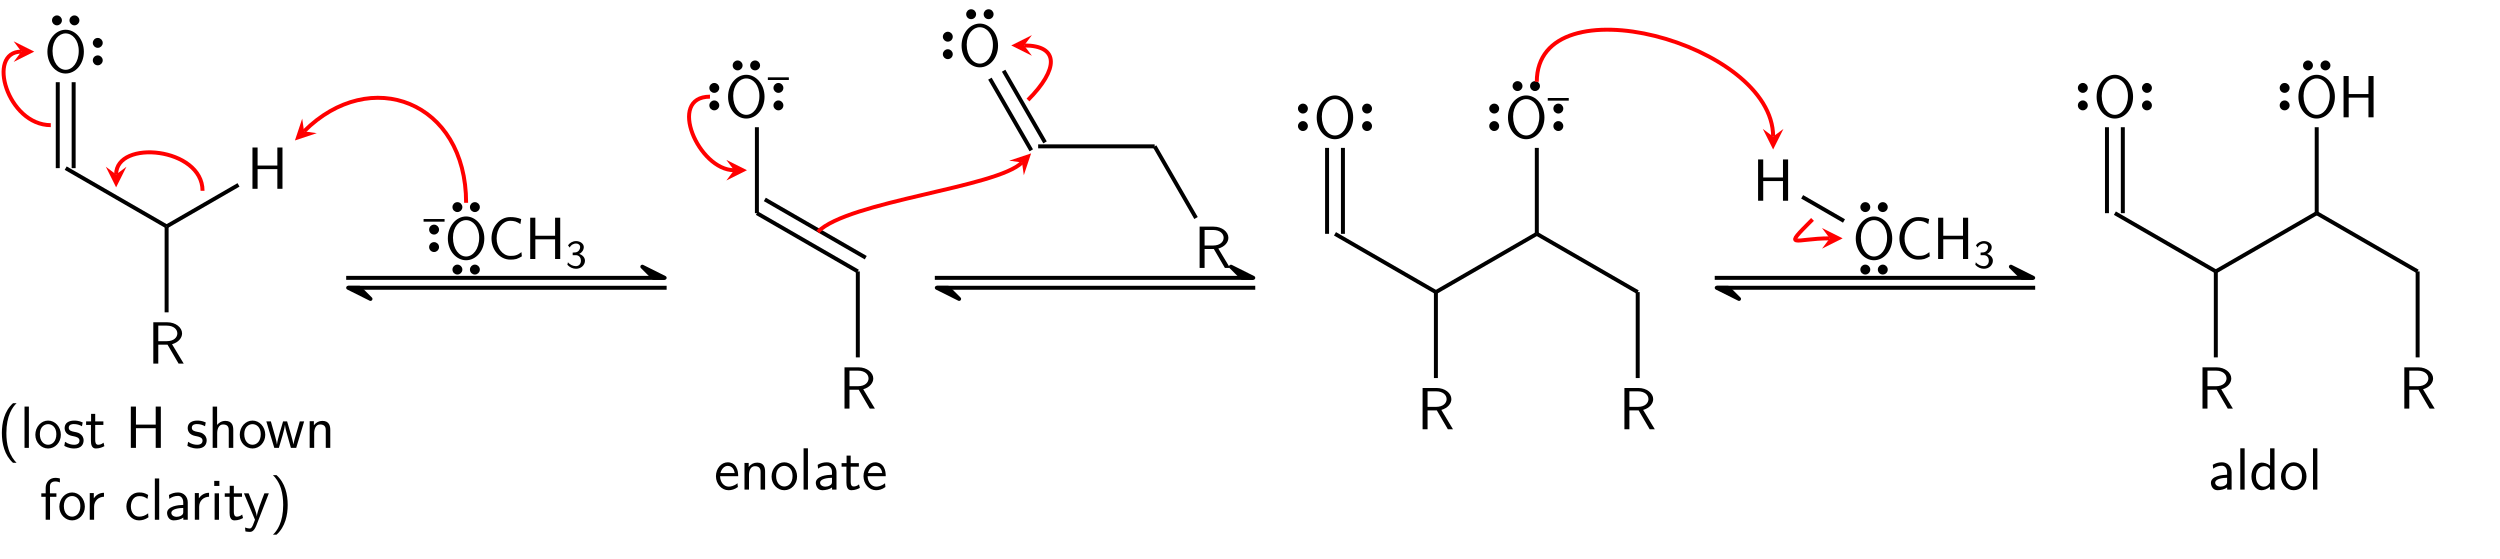 <?xml version="1.0" encoding="UTF-8"?>
<svg xmlns="http://www.w3.org/2000/svg" xmlns:xlink="http://www.w3.org/1999/xlink" width="502.32pt" height="112.405pt" viewBox="0 0 502.32 112.405" version="1.1">
<defs>
<g>
<symbol overflow="visible" id="glyph0-0">
<path style="stroke:none;" d=""/>
</symbol>
<symbol overflow="visible" id="glyph0-1">
<path style="stroke:none;" d="M 7.969 -4.125 C 7.969 -6.656 6.25 -8.547 4.312 -8.547 C 2.328 -8.547 0.641 -6.625 0.641 -4.125 C 0.641 -1.609 2.375 0.25 4.297 0.25 C 6.281 0.25 7.969 -1.625 7.969 -4.125 Z M 6.938 -4.297 C 6.938 -1.953 5.656 -0.5 4.312 -0.5 C 2.922 -0.5 1.672 -2 1.672 -4.297 C 1.672 -6.5 2.969 -7.812 4.297 -7.812 C 5.672 -7.812 6.938 -6.469 6.938 -4.297 Z "/>
</symbol>
<symbol overflow="visible" id="glyph0-2">
<path style="stroke:none;" d="M 7.109 0 L 7.109 -8.297 L 6.078 -8.297 L 6.078 -4.672 L 2.109 -4.672 L 2.109 -8.297 L 1.078 -8.297 L 1.078 0 L 2.109 0 L 2.109 -3.953 L 6.078 -3.953 L 6.078 0 Z "/>
</symbol>
<symbol overflow="visible" id="glyph0-3">
<path style="stroke:none;" d="M 7.203 0 L 4.859 -3.891 C 6.172 -4.266 6.875 -5.172 6.875 -6.062 C 6.875 -7.25 5.594 -8.297 3.906 -8.297 L 1.094 -8.297 L 1.094 0 L 2.094 0 L 2.094 -3.797 L 3.953 -3.797 L 6.172 0 Z M 5.922 -6.062 C 5.922 -5.312 5.281 -4.5 3.781 -4.5 L 2.094 -4.5 L 2.094 -7.625 L 3.781 -7.625 C 5.219 -7.625 5.922 -6.859 5.922 -6.062 Z "/>
</symbol>
<symbol overflow="visible" id="glyph0-4">
<path style="stroke:none;" d="M 6.875 -0.531 L 6.797 -1.375 C 6.484 -1.141 6.125 -0.891 5.734 -0.766 C 5.359 -0.641 4.953 -0.625 4.547 -0.625 C 3.781 -0.625 3.078 -1.047 2.609 -1.656 C 2.062 -2.359 1.812 -3.25 1.812 -4.141 C 1.812 -5.047 2.062 -5.938 2.609 -6.641 C 3.078 -7.25 3.781 -7.672 4.547 -7.672 C 4.906 -7.672 5.266 -7.641 5.609 -7.531 C 5.953 -7.406 6.281 -7.234 6.578 -7.016 L 6.75 -8.016 C 6.391 -8.156 6.031 -8.266 5.672 -8.328 C 5.297 -8.406 4.906 -8.422 4.547 -8.422 C 3.516 -8.422 2.562 -7.953 1.891 -7.172 C 1.141 -6.344 0.781 -5.266 0.781 -4.141 C 0.781 -3.047 1.141 -1.953 1.891 -1.125 C 2.562 -0.359 3.516 0.125 4.547 0.125 C 4.953 0.125 5.359 0.109 5.766 0 C 6.172 -0.125 6.531 -0.328 6.875 -0.531 Z "/>
</symbol>
<symbol overflow="visible" id="glyph1-0">
<path style="stroke:none;" d=""/>
</symbol>
<symbol overflow="visible" id="glyph1-1">
<path style="stroke:none;" d="M 3.891 3 C 3.438 2.562 2.703 1.641 2.281 0.281 C 1.953 -0.781 1.844 -1.891 1.844 -2.969 C 1.844 -6.5 3.094 -8.219 3.891 -8.969 L 3.172 -8.969 C 1.391 -7.359 0.938 -4.938 0.938 -2.984 C 0.938 -0.891 1.453 1.453 3.172 3 Z "/>
</symbol>
<symbol overflow="visible" id="glyph1-2">
<path style="stroke:none;" d="M 1.812 0 L 1.812 -8.297 L 0.938 -8.297 L 0.938 0 Z "/>
</symbol>
<symbol overflow="visible" id="glyph1-3">
<path style="stroke:none;" d="M 5.484 -2.625 C 5.484 -4.25 4.297 -5.484 2.922 -5.484 C 1.516 -5.484 0.359 -4.219 0.359 -2.625 C 0.359 -1.062 1.547 0.125 2.922 0.125 C 4.328 0.125 5.484 -1.094 5.484 -2.625 Z M 4.578 -2.75 C 4.578 -1.281 3.734 -0.625 2.922 -0.625 C 2.062 -0.625 1.266 -1.344 1.266 -2.75 C 1.266 -4.203 2.156 -4.766 2.922 -4.766 C 3.734 -4.766 4.578 -4.141 4.578 -2.75 Z "/>
</symbol>
<symbol overflow="visible" id="glyph1-4">
<path style="stroke:none;" d="M 4.203 -1.516 C 4.203 -2.125 3.844 -2.516 3.797 -2.562 C 3.344 -3.031 2.984 -3.094 2.266 -3.234 C 1.828 -3.328 1.219 -3.438 1.219 -4.047 C 1.219 -4.781 2.062 -4.781 2.219 -4.781 C 2.844 -4.781 3.344 -4.641 3.875 -4.344 L 4.016 -5.109 C 3.25 -5.469 2.609 -5.484 2.328 -5.484 C 2.062 -5.484 0.391 -5.484 0.391 -3.938 C 0.391 -3.406 0.688 -3.047 0.859 -2.875 C 1.297 -2.516 1.594 -2.453 2.297 -2.312 C 2.688 -2.219 3.375 -2.078 3.375 -1.453 C 3.375 -0.625 2.453 -0.625 2.281 -0.625 C 1.812 -0.625 1.109 -0.75 0.469 -1.219 L 0.328 -0.406 C 0.375 -0.375 1.188 0.125 2.297 0.125 C 3.844 0.125 4.203 -0.812 4.203 -1.516 Z "/>
</symbol>
<symbol overflow="visible" id="glyph1-5">
<path style="stroke:none;" d="M 3.891 -0.344 L 3.719 -1.047 C 3.297 -0.672 2.859 -0.625 2.641 -0.625 C 2.109 -0.625 2.047 -1.188 2.047 -1.609 L 2.047 -4.609 L 3.688 -4.609 L 3.688 -5.312 L 2.047 -5.312 L 2.047 -6.828 L 1.219 -6.828 L 1.219 -5.312 L 0.219 -5.312 L 0.219 -4.609 L 1.188 -4.609 L 1.188 -1.406 C 1.188 -0.703 1.344 0.125 2.172 0.125 C 2.969 0.125 3.531 -0.156 3.891 -0.344 Z "/>
</symbol>
<symbol overflow="visible" id="glyph1-6">
<path style="stroke:none;" d="M 7.109 0 L 7.109 -8.297 L 6.078 -8.297 L 6.078 -4.672 L 2.109 -4.672 L 2.109 -8.297 L 1.078 -8.297 L 1.078 0 L 2.109 0 L 2.109 -3.953 L 6.078 -3.953 L 6.078 0 Z "/>
</symbol>
<symbol overflow="visible" id="glyph1-7">
<path style="stroke:none;" d="M 5.062 0 L 5.062 -3.594 C 5.062 -4.328 4.906 -5.422 3.469 -5.422 C 2.641 -5.422 2.094 -4.953 1.812 -4.609 L 1.812 -8.297 L 0.922 -8.297 L 0.922 0 L 1.828 0 L 1.828 -2.969 C 1.828 -3.719 2.109 -4.703 3.016 -4.703 C 4.125 -4.703 4.156 -3.938 4.156 -3.516 L 4.156 0 Z "/>
</symbol>
<symbol overflow="visible" id="glyph1-8">
<path style="stroke:none;" d="M 7.766 -5.312 L 6.891 -5.312 L 6.188 -2.875 C 6.016 -2.312 5.672 -1.188 5.625 -0.672 C 5.578 -0.953 5.391 -1.75 5.141 -2.609 L 4.344 -5.312 L 3.531 -5.312 L 2.844 -2.969 C 2.625 -2.219 2.344 -1.188 2.312 -0.688 L 2.297 -0.688 C 2.281 -0.922 2.156 -1.547 1.922 -2.359 L 1.078 -5.312 L 0.172 -5.312 L 1.766 0 L 2.688 0 C 3.141 -1.5 3.844 -3.781 3.906 -4.609 L 3.922 -4.609 C 3.938 -4.125 4.188 -3.266 4.266 -2.984 L 5.109 0 L 6.172 0 Z "/>
</symbol>
<symbol overflow="visible" id="glyph1-9">
<path style="stroke:none;" d="M 5.062 0 L 5.062 -3.594 C 5.062 -4.328 4.906 -5.422 3.469 -5.422 C 2.797 -5.422 2.219 -5.125 1.766 -4.547 L 1.766 -5.359 L 0.922 -5.359 L 0.922 0 L 1.828 0 L 1.828 -2.969 C 1.828 -3.719 2.109 -4.703 3.016 -4.703 C 4.125 -4.703 4.156 -3.938 4.156 -3.516 L 4.156 0 Z "/>
</symbol>
<symbol overflow="visible" id="glyph1-10">
<path style="stroke:none;" d="M 4.047 -7.5 L 4.047 -8.297 C 3.969 -8.312 3.578 -8.422 3.125 -8.422 C 2 -8.422 1.188 -7.547 1.188 -6.391 L 1.188 -5.312 L 0.312 -5.312 L 0.312 -4.609 L 1.188 -4.609 L 1.188 0 L 2.062 0 L 2.062 -4.609 L 3.344 -4.609 L 3.344 -5.312 L 2.047 -5.312 L 2.047 -6.734 C 2.047 -7.547 2.719 -7.703 3.125 -7.703 C 3.531 -7.703 3.906 -7.562 4.047 -7.5 Z "/>
</symbol>
<symbol overflow="visible" id="glyph1-11">
<path style="stroke:none;" d="M 3.797 -4.625 L 3.797 -5.422 C 2.719 -5.422 2.078 -4.781 1.75 -4.312 L 1.75 -5.359 L 0.938 -5.359 L 0.938 0 L 1.812 0 L 1.812 -2.625 C 1.812 -3.828 2.719 -4.609 3.797 -4.625 Z "/>
</symbol>
<symbol overflow="visible" id="glyph1-12">
<path style="stroke:none;" d="M 4.859 -0.5 C 4.859 -0.531 4.828 -0.906 4.812 -0.953 L 4.797 -1.297 C 4.25 -0.844 3.641 -0.625 2.969 -0.625 C 1.969 -0.625 1.328 -1.5 1.328 -2.672 C 1.328 -3.656 1.812 -4.75 3 -4.75 C 3.797 -4.75 4.141 -4.547 4.656 -4.203 L 4.797 -4.984 C 4.094 -5.391 3.703 -5.484 3 -5.484 C 1.344 -5.484 0.422 -4.031 0.422 -2.672 C 0.422 -1.141 1.516 0.125 2.953 0.125 C 3.531 0.125 4.203 -0.031 4.859 -0.5 Z "/>
</symbol>
<symbol overflow="visible" id="glyph1-13">
<path style="stroke:none;" d="M 4.797 0 L 4.797 -3.5 C 4.797 -4.656 3.969 -5.484 2.859 -5.484 C 2.141 -5.484 1.609 -5.312 1.016 -4.984 L 1.094 -4.203 C 1.609 -4.578 2.156 -4.797 2.859 -4.797 C 3.406 -4.797 3.891 -4.344 3.891 -3.484 L 3.891 -2.984 C 3.344 -2.969 2.625 -2.922 1.906 -2.688 C 1.109 -2.422 0.641 -1.969 0.641 -1.375 C 0.641 -0.844 0.953 0.125 1.969 0.125 C 2.625 0.125 3.469 -0.078 3.906 -0.438 L 3.906 0 Z M 3.891 -1.609 C 3.891 -1.359 3.891 -1.078 3.484 -0.844 C 3.172 -0.641 2.766 -0.594 2.578 -0.594 C 1.938 -0.594 1.5 -0.938 1.5 -1.391 C 1.5 -2.203 3.156 -2.375 3.891 -2.375 Z "/>
</symbol>
<symbol overflow="visible" id="glyph1-14">
<path style="stroke:none;" d="M 1.812 0 L 1.812 -5.312 L 0.938 -5.312 L 0.938 0 Z M 1.891 -6.797 L 1.891 -7.812 L 0.859 -7.812 L 0.859 -6.797 Z "/>
</symbol>
<symbol overflow="visible" id="glyph1-15">
<path style="stroke:none;" d="M 5.172 -5.312 L 4.281 -5.312 C 3.734 -3.891 2.812 -1.547 2.766 -0.688 L 2.75 -0.688 C 2.688 -1.406 2.062 -2.969 1.953 -3.219 L 1.109 -5.312 L 0.172 -5.312 L 2.391 0 L 1.969 1.094 C 1.703 1.688 1.531 1.75 1.312 1.75 C 1.141 1.75 0.766 1.703 0.391 1.562 L 0.469 2.344 C 0.531 2.359 0.938 2.438 1.312 2.438 C 1.609 2.438 2.156 2.438 2.672 1.125 Z "/>
</symbol>
<symbol overflow="visible" id="glyph1-16">
<path style="stroke:none;" d="M 3.609 -2.969 C 3.609 -5.078 3.094 -7.422 1.359 -8.969 L 0.641 -8.969 C 1.109 -8.531 1.844 -7.609 2.266 -6.25 C 2.578 -5.188 2.703 -4.078 2.703 -2.984 C 2.703 0.531 1.453 2.266 0.641 3 L 1.359 3 C 3.156 1.406 3.609 -1.031 3.609 -2.969 Z "/>
</symbol>
<symbol overflow="visible" id="glyph1-17">
<path style="stroke:none;" d="M 4.859 -2.688 C 4.859 -3.203 4.812 -3.938 4.438 -4.562 C 3.938 -5.391 3.109 -5.484 2.766 -5.484 C 1.469 -5.484 0.391 -4.25 0.391 -2.688 C 0.391 -1.109 1.547 0.125 2.922 0.125 C 3.484 0.125 4.141 -0.031 4.797 -0.516 C 4.797 -0.562 4.75 -0.953 4.75 -0.953 C 4.75 -0.953 4.719 -1.234 4.719 -1.281 C 4.016 -0.688 3.312 -0.594 2.953 -0.594 C 2.031 -0.594 1.25 -1.422 1.219 -2.688 Z M 4.156 -3.328 L 1.297 -3.328 C 1.5 -4.141 2.062 -4.766 2.766 -4.766 C 3.125 -4.766 3.953 -4.609 4.156 -3.328 Z "/>
</symbol>
<symbol overflow="visible" id="glyph1-18">
<path style="stroke:none;" d="M 5.062 0 L 5.062 -8.297 L 4.172 -8.297 L 4.172 -4.812 C 3.625 -5.266 3 -5.422 2.484 -5.422 C 1.344 -5.422 0.422 -4.203 0.422 -2.656 C 0.422 -1.109 1.297 0.125 2.438 0.125 C 2.875 0.125 3.547 -0.031 4.141 -0.609 L 4.141 0 Z M 4.141 -1.406 C 3.859 -0.891 3.438 -0.594 2.922 -0.594 C 2.188 -0.594 1.328 -1.156 1.328 -2.641 C 1.328 -4.234 2.344 -4.703 3.031 -4.703 C 3.5 -4.703 3.891 -4.469 4.141 -4.078 Z "/>
</symbol>
<symbol overflow="visible" id="glyph2-0">
<path style="stroke:none;" d=""/>
</symbol>
<symbol overflow="visible" id="glyph2-1">
<path style="stroke:none;" d="M 4.219 -1.922 L 4.219 -2.453 L 0 -2.453 L 0 -1.922 Z "/>
</symbol>
<symbol overflow="visible" id="glyph3-0">
<path style="stroke:none;" d=""/>
</symbol>
<symbol overflow="visible" id="glyph3-1">
<path style="stroke:none;" d="M 3.875 -1.453 C 3.875 -2.109 3.344 -2.625 2.719 -2.812 C 3.328 -3.125 3.641 -3.656 3.641 -4.172 C 3.641 -4.859 2.938 -5.391 2.094 -5.391 C 1.391 -5.391 0.812 -5.031 0.469 -4.547 L 0.797 -4.094 C 1.125 -4.719 1.703 -4.906 2.078 -4.906 C 2.547 -4.906 2.906 -4.625 2.906 -4.172 C 2.906 -3.75 2.609 -3.234 2.016 -3.125 C 1.969 -3.125 1.938 -3.125 1.406 -3.078 L 1.406 -2.562 L 2.031 -2.562 C 2.781 -2.562 3.062 -1.953 3.062 -1.453 C 3.062 -0.844 2.688 -0.359 2.062 -0.359 C 1.5 -0.359 0.859 -0.625 0.453 -1.141 L 0.344 -0.625 C 0.812 -0.109 1.453 0.172 2.078 0.172 C 3.125 0.172 3.875 -0.609 3.875 -1.453 Z "/>
</symbol>
</g>
</defs>
<g id="surface1">
<path style="fill-rule:nonzero;fill:rgb(0%,0%,0%);fill-opacity:1;stroke-width:0.399;stroke-linecap:butt;stroke-linejoin:miter;stroke:rgb(0%,0%,0%);stroke-opacity:1;stroke-miterlimit:10;" d="M 6.871 10.425 C 6.871 10.867 6.512 11.226 6.074 11.226 C 5.633 11.226 5.277 10.867 5.277 10.425 C 5.277 9.988 5.633 9.628 6.074 9.628 C 6.512 9.628 6.871 9.988 6.871 10.425 Z M 3.359 10.425 C 3.359 10.867 3 11.226 2.562 11.226 C 2.121 11.226 1.765 10.867 1.765 10.425 C 1.765 9.988 2.121 9.628 2.562 9.628 C 3 9.628 3.359 9.988 3.359 10.425 Z " transform="matrix(1,0,0,-1,8.883,14.523)"/>
<path style="fill-rule:nonzero;fill:rgb(0%,0%,0%);fill-opacity:1;stroke-width:0.399;stroke-linecap:butt;stroke-linejoin:miter;stroke:rgb(0%,0%,0%);stroke-opacity:1;stroke-miterlimit:10;" d="M 11.558 2.394 C 11.558 2.836 11.199 3.191 10.762 3.191 C 10.32 3.191 9.965 2.836 9.965 2.394 C 9.965 1.957 10.32 1.597 10.762 1.597 C 11.199 1.597 11.558 1.957 11.558 2.394 Z M 11.558 5.906 C 11.558 6.347 11.199 6.703 10.762 6.703 C 10.32 6.703 9.965 6.347 9.965 5.906 C 9.965 5.468 10.32 5.109 10.762 5.109 C 11.199 5.109 11.558 5.468 11.558 5.906 Z " transform="matrix(1,0,0,-1,8.883,14.523)"/>
<g style="fill:rgb(0%,0%,0%);fill-opacity:1;">
  <use xlink:href="#glyph0-1" x="8.883" y="14.523"/>
</g>
<path style="fill:none;stroke-width:0.797;stroke-linecap:butt;stroke-linejoin:miter;stroke:rgb(0%,0%,0%);stroke-opacity:1;stroke-miterlimit:10;" d="M 1.596 -1.993 L 1.596 -19.262 " transform="matrix(1,0,0,-1,13.201,14.523)"/>
<path style="fill:none;stroke-width:0.797;stroke-linecap:butt;stroke-linejoin:miter;stroke:rgb(0%,0%,0%);stroke-opacity:1;stroke-miterlimit:10;" d="M -1.596 -1.993 L -1.596 -19.262 " transform="matrix(1,0,0,-1,13.201,14.523)"/>
<path style="fill:none;stroke-width:0.797;stroke-linecap:butt;stroke-linejoin:miter;stroke:rgb(0%,0%,0%);stroke-opacity:1;stroke-miterlimit:10;" d="M -0.002 -19.262 L 20.276 -30.969 " transform="matrix(1,0,0,-1,13.201,14.523)"/>
<g style="fill:rgb(0%,0%,0%);fill-opacity:1;">
  <use xlink:href="#glyph0-2" x="49.649" y="37.935"/>
</g>
<path style="fill:none;stroke-width:0.797;stroke-linecap:butt;stroke-linejoin:miter;stroke:rgb(0%,0%,0%);stroke-opacity:1;stroke-miterlimit:10;" d="M 20.276 -30.969 L 34.721 -22.625 " transform="matrix(1,0,0,-1,13.201,14.523)"/>
<g style="fill:rgb(0%,0%,0%);fill-opacity:1;">
  <use xlink:href="#glyph0-3" x="29.709" y="73.053"/>
</g>
<path style="fill:none;stroke-width:0.797;stroke-linecap:butt;stroke-linejoin:miter;stroke:rgb(0%,0%,0%);stroke-opacity:1;stroke-miterlimit:10;" d="M 20.276 -30.969 L 20.276 -48.235 " transform="matrix(1,0,0,-1,13.201,14.523)"/>
<g style="fill:rgb(0%,0%,0%);fill-opacity:1;">
  <use xlink:href="#glyph1-1" x="-0.563" y="89.989"/>
  <use xlink:href="#glyph1-2" x="3.99" y="89.989"/>
  <use xlink:href="#glyph1-3" x="6.743" y="89.989"/>
  <use xlink:href="#glyph1-4" x="12.596" y="89.989"/>
  <use xlink:href="#glyph1-5" x="17.083" y="89.989"/>
</g>
<g style="fill:rgb(0%,0%,0%);fill-opacity:1;">
  <use xlink:href="#glyph1-6" x="25.208" y="89.989"/>
</g>
<g style="fill:rgb(0%,0%,0%);fill-opacity:1;">
  <use xlink:href="#glyph1-4" x="37.322" y="89.989"/>
  <use xlink:href="#glyph1-7" x="41.809" y="89.989"/>
  <use xlink:href="#glyph1-3" x="47.814" y="89.989"/>
</g>
<g style="fill:rgb(0%,0%,0%);fill-opacity:1;">
  <use xlink:href="#glyph1-8" x="53.344" y="89.989"/>
  <use xlink:href="#glyph1-9" x="61.3" y="89.989"/>
</g>
<g style="fill:rgb(0%,0%,0%);fill-opacity:1;">
  <use xlink:href="#glyph1-10" x="7.989" y="104.435"/>
  <use xlink:href="#glyph1-3" x="11.566" y="104.435"/>
</g>
<g style="fill:rgb(0%,0%,0%);fill-opacity:1;">
  <use xlink:href="#glyph1-11" x="17.096" y="104.435"/>
</g>
<g style="fill:rgb(0%,0%,0%);fill-opacity:1;">
  <use xlink:href="#glyph1-12" x="24.971" y="104.435"/>
  <use xlink:href="#glyph1-2" x="30.174" y="104.435"/>
  <use xlink:href="#glyph1-13" x="32.928" y="104.435"/>
</g>
<g style="fill:rgb(0%,0%,0%);fill-opacity:1;">
  <use xlink:href="#glyph1-11" x="38.208" y="104.435"/>
  <use xlink:href="#glyph1-14" x="42.186" y="104.435"/>
  <use xlink:href="#glyph1-5" x="44.939" y="104.435"/>
</g>
<g style="fill:rgb(0%,0%,0%);fill-opacity:1;">
  <use xlink:href="#glyph1-15" x="48.844" y="104.435"/>
  <use xlink:href="#glyph1-16" x="54.198" y="104.435"/>
</g>
<path style="fill:none;stroke-width:0.797;stroke-linecap:butt;stroke-linejoin:miter;stroke:rgb(0%,0%,0%);stroke-opacity:1;stroke-miterlimit:10;" d="M 64.578 -41.305 L 128.566 -41.305 " transform="matrix(1,0,0,-1,4.981,14.523)"/>
<path style="fill-rule:nonzero;fill:rgb(0%,0%,0%);fill-opacity:1;stroke-width:0.797;stroke-linecap:round;stroke-linejoin:round;stroke:rgb(0%,0%,0%);stroke-opacity:1;stroke-miterlimit:10;" d="M 0.002 -0.001 L -4.483 2.241 L -2.241 -0.001 L 0.002 -0.001 " transform="matrix(1,0,0,-1,133.545,55.827)"/>
<path style="fill:none;stroke-width:0.797;stroke-linecap:butt;stroke-linejoin:miter;stroke:rgb(0%,0%,0%);stroke-opacity:1;stroke-miterlimit:10;" d="M 64.976 -43.297 L 128.964 -43.297 " transform="matrix(1,0,0,-1,4.981,14.523)"/>
<path style="fill-rule:nonzero;fill:rgb(0%,0%,0%);fill-opacity:1;stroke-width:0.797;stroke-linecap:round;stroke-linejoin:round;stroke:rgb(0%,0%,0%);stroke-opacity:1;stroke-miterlimit:10;" d="M 0.002 0.001 L -4.483 2.243 L -2.24 0.001 L 0.002 0.001 " transform="matrix(-1,0,0,1,69.959,57.819)"/>
<g style="fill:rgb(0%,0%,0%);fill-opacity:1;">
  <use xlink:href="#glyph2-1" x="85.109" y="46.462"/>
</g>
<path style="fill-rule:nonzero;fill:rgb(0%,0%,0%);fill-opacity:1;stroke-width:0.399;stroke-linecap:butt;stroke-linejoin:miter;stroke:rgb(0%,0%,0%);stroke-opacity:1;stroke-miterlimit:10;" d="M 6.872 10.427 C 6.872 10.868 6.512 11.224 6.075 11.224 C 5.634 11.224 5.278 10.868 5.278 10.427 C 5.278 9.985 5.634 9.63 6.075 9.63 C 6.512 9.63 6.872 9.985 6.872 10.427 Z M 3.36 10.427 C 3.36 10.868 3.001 11.224 2.563 11.224 C 2.122 11.224 1.766 10.868 1.766 10.427 C 1.766 9.985 2.122 9.63 2.563 9.63 C 3.001 9.63 3.36 9.985 3.36 10.427 Z " transform="matrix(1,0,0,-1,89.343,52.04)"/>
<path style="fill-rule:nonzero;fill:rgb(0%,0%,0%);fill-opacity:1;stroke-width:0.399;stroke-linecap:butt;stroke-linejoin:miter;stroke:rgb(0%,0%,0%);stroke-opacity:1;stroke-miterlimit:10;" d="M -1.327 5.907 C -1.327 6.349 -1.687 6.704 -2.124 6.704 C -2.566 6.704 -2.921 6.349 -2.921 5.907 C -2.921 5.466 -2.566 5.11 -2.124 5.11 C -1.687 5.11 -1.327 5.466 -1.327 5.907 Z M -1.327 2.395 C -1.327 2.837 -1.687 3.192 -2.124 3.192 C -2.566 3.192 -2.921 2.837 -2.921 2.395 C -2.921 1.954 -2.566 1.599 -2.124 1.599 C -1.687 1.599 -1.327 1.954 -1.327 2.395 Z " transform="matrix(1,0,0,-1,89.343,52.04)"/>
<path style="fill-rule:nonzero;fill:rgb(0%,0%,0%);fill-opacity:1;stroke-width:0.399;stroke-linecap:butt;stroke-linejoin:miter;stroke:rgb(0%,0%,0%);stroke-opacity:1;stroke-miterlimit:10;" d="M 3.36 -2.124 C 3.36 -1.687 3.001 -1.327 2.563 -1.327 C 2.122 -1.327 1.766 -1.687 1.766 -2.124 C 1.766 -2.565 2.122 -2.921 2.563 -2.921 C 3.001 -2.921 3.36 -2.565 3.36 -2.124 Z M 6.872 -2.124 C 6.872 -1.687 6.512 -1.327 6.075 -1.327 C 5.634 -1.327 5.278 -1.687 5.278 -2.124 C 5.278 -2.565 5.634 -2.921 6.075 -2.921 C 6.512 -2.921 6.872 -2.565 6.872 -2.124 Z " transform="matrix(1,0,0,-1,89.343,52.04)"/>
<g style="fill:rgb(0%,0%,0%);fill-opacity:1;">
  <use xlink:href="#glyph0-1" x="89.343" y="52.04"/>
</g>
<g style="fill:rgb(0%,0%,0%);fill-opacity:1;">
  <use xlink:href="#glyph0-4" x="97.977" y="52.04"/>
</g>
<g style="fill:rgb(0%,0%,0%);fill-opacity:1;">
  <use xlink:href="#glyph0-2" x="105.456" y="52.04"/>
</g>
<g style="fill:rgb(0%,0%,0%);fill-opacity:1;">
  <use xlink:href="#glyph3-1" x="113.662" y="53.834"/>
</g>
<path style="fill-rule:nonzero;fill:rgb(0%,0%,0%);fill-opacity:1;stroke-width:0.399;stroke-linecap:butt;stroke-linejoin:miter;stroke:rgb(0%,0%,0%);stroke-opacity:1;stroke-miterlimit:10;" d="M 11.555 2.396 C 11.555 2.834 11.2 3.193 10.758 3.193 C 10.321 3.193 9.961 2.834 9.961 2.396 C 9.961 1.955 10.321 1.599 10.758 1.599 C 11.2 1.599 11.555 1.955 11.555 2.396 Z M 11.555 5.908 C 11.555 6.345 11.2 6.705 10.758 6.705 C 10.321 6.705 9.961 6.345 9.961 5.908 C 9.961 5.467 10.321 5.111 10.758 5.111 C 11.2 5.111 11.555 5.467 11.555 5.908 Z " transform="matrix(1,0,0,-1,145.648,23.572)"/>
<path style="fill-rule:nonzero;fill:rgb(0%,0%,0%);fill-opacity:1;stroke-width:0.399;stroke-linecap:butt;stroke-linejoin:miter;stroke:rgb(0%,0%,0%);stroke-opacity:1;stroke-miterlimit:10;" d="M 6.872 10.427 C 6.872 10.869 6.512 11.224 6.075 11.224 C 5.633 11.224 5.278 10.869 5.278 10.427 C 5.278 9.986 5.633 9.631 6.075 9.631 C 6.512 9.631 6.872 9.986 6.872 10.427 Z M 3.36 10.427 C 3.36 10.869 3 11.224 2.563 11.224 C 2.122 11.224 1.766 10.869 1.766 10.427 C 1.766 9.986 2.122 9.631 2.563 9.631 C 3 9.631 3.36 9.986 3.36 10.427 Z " transform="matrix(1,0,0,-1,145.648,23.572)"/>
<path style="fill-rule:nonzero;fill:rgb(0%,0%,0%);fill-opacity:1;stroke-width:0.399;stroke-linecap:butt;stroke-linejoin:miter;stroke:rgb(0%,0%,0%);stroke-opacity:1;stroke-miterlimit:10;" d="M -1.328 5.908 C -1.328 6.345 -1.687 6.705 -2.125 6.705 C -2.566 6.705 -2.921 6.345 -2.921 5.908 C -2.921 5.467 -2.566 5.111 -2.125 5.111 C -1.687 5.111 -1.328 5.467 -1.328 5.908 Z M -1.328 2.396 C -1.328 2.834 -1.687 3.193 -2.125 3.193 C -2.566 3.193 -2.921 2.834 -2.921 2.396 C -2.921 1.955 -2.566 1.599 -2.125 1.599 C -1.687 1.599 -1.328 1.955 -1.328 2.396 Z " transform="matrix(1,0,0,-1,145.648,23.572)"/>
<g style="fill:rgb(0%,0%,0%);fill-opacity:1;">
  <use xlink:href="#glyph0-1" x="145.648" y="23.572"/>
</g>
<g style="fill:rgb(0%,0%,0%);fill-opacity:1;">
  <use xlink:href="#glyph2-1" x="154.283" y="17.994"/>
</g>
<path style="fill:none;stroke-width:0.797;stroke-linecap:butt;stroke-linejoin:miter;stroke:rgb(0%,0%,0%);stroke-opacity:1;stroke-miterlimit:10;" d="M -0.001 -1.99 L -0.001 -19.26 " transform="matrix(1,0,0,-1,152.083,23.572)"/>
<path style="fill:none;stroke-width:0.797;stroke-linecap:butt;stroke-linejoin:miter;stroke:rgb(0%,0%,0%);stroke-opacity:1;stroke-miterlimit:10;" d="M -0.001 -19.26 L 20.276 -30.967 " transform="matrix(1,0,0,-1,152.083,23.572)"/>
<path style="fill:none;stroke-width:0.797;stroke-linecap:butt;stroke-linejoin:miter;stroke:rgb(0%,0%,0%);stroke-opacity:1;stroke-miterlimit:10;" d="M 1.593 -16.498 L 21.87 -28.205 " transform="matrix(1,0,0,-1,152.083,23.572)"/>
<g style="fill:rgb(0%,0%,0%);fill-opacity:1;">
  <use xlink:href="#glyph0-3" x="168.591" y="82.102"/>
</g>
<path style="fill:none;stroke-width:0.797;stroke-linecap:butt;stroke-linejoin:miter;stroke:rgb(0%,0%,0%);stroke-opacity:1;stroke-miterlimit:10;" d="M 20.276 -30.967 L 20.276 -48.237 " transform="matrix(1,0,0,-1,152.083,23.572)"/>
<g style="fill:rgb(0%,0%,0%);fill-opacity:1;">
  <use xlink:href="#glyph1-17" x="143.463" y="98.374"/>
  <use xlink:href="#glyph1-9" x="148.666" y="98.374"/>
  <use xlink:href="#glyph1-3" x="154.671" y="98.374"/>
  <use xlink:href="#glyph1-2" x="160.524" y="98.374"/>
  <use xlink:href="#glyph1-13" x="163.278" y="98.374"/>
  <use xlink:href="#glyph1-5" x="168.881" y="98.374"/>
  <use xlink:href="#glyph1-17" x="173.108" y="98.374"/>
</g>
<path style="fill:none;stroke-width:0.797;stroke-linecap:butt;stroke-linejoin:miter;stroke:rgb(0%,0%,0%);stroke-opacity:1;stroke-miterlimit:10;" d="M 182.851 -41.305 L 246.835 -41.305 " transform="matrix(1,0,0,-1,4.981,14.523)"/>
<path style="fill-rule:nonzero;fill:rgb(0%,0%,0%);fill-opacity:1;stroke-width:0.797;stroke-linecap:round;stroke-linejoin:round;stroke:rgb(0%,0%,0%);stroke-opacity:1;stroke-miterlimit:10;" d="M -0.002 -0.001 L -4.482 2.241 L -2.24 -0.001 L -0.002 -0.001 " transform="matrix(1,0,0,-1,251.818,55.827)"/>
<path style="fill:none;stroke-width:0.797;stroke-linecap:butt;stroke-linejoin:miter;stroke:rgb(0%,0%,0%);stroke-opacity:1;stroke-miterlimit:10;" d="M 183.249 -43.297 L 247.234 -43.297 " transform="matrix(1,0,0,-1,4.981,14.523)"/>
<path style="fill-rule:nonzero;fill:rgb(0%,0%,0%);fill-opacity:1;stroke-width:0.797;stroke-linecap:round;stroke-linejoin:round;stroke:rgb(0%,0%,0%);stroke-opacity:1;stroke-miterlimit:10;" d="M 0.001 0.001 L -4.483 2.243 L -2.241 0.001 L 0.001 0.001 " transform="matrix(-1,0,0,1,188.232,57.819)"/>
<path style="fill-rule:nonzero;fill:rgb(0%,0%,0%);fill-opacity:1;stroke-width:0.399;stroke-linecap:butt;stroke-linejoin:miter;stroke:rgb(0%,0%,0%);stroke-opacity:1;stroke-miterlimit:10;" d="M 6.87 10.428 C 6.87 10.869 6.514 11.224 6.073 11.224 C 5.631 11.224 5.276 10.869 5.276 10.428 C 5.276 9.986 5.631 9.631 6.073 9.631 C 6.514 9.631 6.87 9.986 6.87 10.428 Z M 3.358 10.428 C 3.358 10.869 3.002 11.224 2.561 11.224 C 2.119 11.224 1.764 10.869 1.764 10.428 C 1.764 9.986 2.119 9.631 2.561 9.631 C 3.002 9.631 3.358 9.986 3.358 10.428 Z " transform="matrix(1,0,0,-1,192.568,13.283)"/>
<path style="fill-rule:nonzero;fill:rgb(0%,0%,0%);fill-opacity:1;stroke-width:0.399;stroke-linecap:butt;stroke-linejoin:miter;stroke:rgb(0%,0%,0%);stroke-opacity:1;stroke-miterlimit:10;" d="M -1.33 5.908 C -1.33 6.346 -1.685 6.705 -2.127 6.705 C -2.564 6.705 -2.923 6.346 -2.923 5.908 C -2.923 5.467 -2.564 5.111 -2.127 5.111 C -1.685 5.111 -1.33 5.467 -1.33 5.908 Z M -1.33 2.396 C -1.33 2.834 -1.685 3.193 -2.127 3.193 C -2.564 3.193 -2.923 2.834 -2.923 2.396 C -2.923 1.955 -2.564 1.599 -2.127 1.599 C -1.685 1.599 -1.33 1.955 -1.33 2.396 Z " transform="matrix(1,0,0,-1,192.568,13.283)"/>
<g style="fill:rgb(0%,0%,0%);fill-opacity:1;">
  <use xlink:href="#glyph0-1" x="192.568" y="13.283"/>
</g>
<path style="fill:none;stroke-width:0.797;stroke-linecap:butt;stroke-linejoin:miter;stroke:rgb(0%,0%,0%);stroke-opacity:1;stroke-miterlimit:10;" d="M 4.774 -0.928 L 13.087 -15.326 " transform="matrix(1,0,0,-1,196.886,13.283)"/>
<path style="fill:none;stroke-width:0.797;stroke-linecap:butt;stroke-linejoin:miter;stroke:rgb(0%,0%,0%);stroke-opacity:1;stroke-miterlimit:10;" d="M 2.012 -2.522 L 10.325 -16.92 " transform="matrix(1,0,0,-1,196.886,13.283)"/>
<path style="fill:none;stroke-width:0.797;stroke-linecap:butt;stroke-linejoin:miter;stroke:rgb(0%,0%,0%);stroke-opacity:1;stroke-miterlimit:10;" d="M 11.708 -16.123 L 35.118 -16.123 " transform="matrix(1,0,0,-1,196.886,13.283)"/>
<g style="fill:rgb(0%,0%,0%);fill-opacity:1;">
  <use xlink:href="#glyph0-3" x="239.942" y="53.834"/>
</g>
<path style="fill:none;stroke-width:0.797;stroke-linecap:butt;stroke-linejoin:miter;stroke:rgb(0%,0%,0%);stroke-opacity:1;stroke-miterlimit:10;" d="M 35.118 -16.123 L 43.43 -30.522 " transform="matrix(1,0,0,-1,196.886,13.283)"/>
<path style="fill-rule:nonzero;fill:rgb(0%,0%,0%);fill-opacity:1;stroke-width:0.399;stroke-linecap:butt;stroke-linejoin:miter;stroke:rgb(0%,0%,0%);stroke-opacity:1;stroke-miterlimit:10;" d="M 11.557 2.395 C 11.557 2.836 11.201 3.192 10.76 3.192 C 10.318 3.192 9.963 2.836 9.963 2.395 C 9.963 1.953 10.318 1.598 10.76 1.598 C 11.201 1.598 11.557 1.953 11.557 2.395 Z M 11.557 5.907 C 11.557 6.348 11.201 6.703 10.76 6.703 C 10.318 6.703 9.963 6.348 9.963 5.907 C 9.963 5.465 10.318 5.11 10.76 5.11 C 11.201 5.11 11.557 5.465 11.557 5.907 Z " transform="matrix(1,0,0,-1,263.92,27.723)"/>
<path style="fill-rule:nonzero;fill:rgb(0%,0%,0%);fill-opacity:1;stroke-width:0.399;stroke-linecap:butt;stroke-linejoin:miter;stroke:rgb(0%,0%,0%);stroke-opacity:1;stroke-miterlimit:10;" d="M -1.33 5.907 C -1.33 6.348 -1.686 6.703 -2.127 6.703 C -2.565 6.703 -2.924 6.348 -2.924 5.907 C -2.924 5.465 -2.565 5.11 -2.127 5.11 C -1.686 5.11 -1.33 5.465 -1.33 5.907 Z M -1.33 2.395 C -1.33 2.836 -1.686 3.192 -2.127 3.192 C -2.565 3.192 -2.924 2.836 -2.924 2.395 C -2.924 1.953 -2.565 1.598 -2.127 1.598 C -1.686 1.598 -1.33 1.953 -1.33 2.395 Z " transform="matrix(1,0,0,-1,263.92,27.723)"/>
<g style="fill:rgb(0%,0%,0%);fill-opacity:1;">
  <use xlink:href="#glyph0-1" x="263.92" y="27.723"/>
</g>
<path style="fill:none;stroke-width:0.797;stroke-linecap:butt;stroke-linejoin:miter;stroke:rgb(0%,0%,0%);stroke-opacity:1;stroke-miterlimit:10;" d="M 1.595 -1.992 L 1.595 -19.261 " transform="matrix(1,0,0,-1,268.237,27.723)"/>
<path style="fill:none;stroke-width:0.797;stroke-linecap:butt;stroke-linejoin:miter;stroke:rgb(0%,0%,0%);stroke-opacity:1;stroke-miterlimit:10;" d="M -1.592 -1.992 L -1.592 -19.261 " transform="matrix(1,0,0,-1,268.237,27.723)"/>
<path style="fill:none;stroke-width:0.797;stroke-linecap:butt;stroke-linejoin:miter;stroke:rgb(0%,0%,0%);stroke-opacity:1;stroke-miterlimit:10;" d="M 0.001 -19.261 L 20.275 -30.968 " transform="matrix(1,0,0,-1,268.237,27.723)"/>
<g style="fill:rgb(0%,0%,0%);fill-opacity:1;">
  <use xlink:href="#glyph0-3" x="284.745" y="86.253"/>
</g>
<path style="fill:none;stroke-width:0.797;stroke-linecap:butt;stroke-linejoin:miter;stroke:rgb(0%,0%,0%);stroke-opacity:1;stroke-miterlimit:10;" d="M 20.275 -30.968 L 20.275 -48.238 " transform="matrix(1,0,0,-1,268.237,27.723)"/>
<path style="fill:none;stroke-width:0.797;stroke-linecap:butt;stroke-linejoin:miter;stroke:rgb(0%,0%,0%);stroke-opacity:1;stroke-miterlimit:10;" d="M 20.275 -30.968 L 40.552 -19.261 " transform="matrix(1,0,0,-1,268.237,27.723)"/>
<path style="fill:none;stroke-width:0.797;stroke-linecap:butt;stroke-linejoin:miter;stroke:rgb(0%,0%,0%);stroke-opacity:1;stroke-miterlimit:10;" d="M 40.552 -19.261 L 60.825 -30.968 " transform="matrix(1,0,0,-1,268.237,27.723)"/>
<g style="fill:rgb(0%,0%,0%);fill-opacity:1;">
  <use xlink:href="#glyph0-3" x="325.296" y="86.253"/>
</g>
<path style="fill:none;stroke-width:0.797;stroke-linecap:butt;stroke-linejoin:miter;stroke:rgb(0%,0%,0%);stroke-opacity:1;stroke-miterlimit:10;" d="M 60.825 -30.968 L 60.825 -48.238 " transform="matrix(1,0,0,-1,268.237,27.723)"/>
<path style="fill-rule:nonzero;fill:rgb(0%,0%,0%);fill-opacity:1;stroke-width:0.399;stroke-linecap:butt;stroke-linejoin:miter;stroke:rgb(0%,0%,0%);stroke-opacity:1;stroke-miterlimit:10;" d="M 11.557 2.395 C 11.557 2.836 11.202 3.192 10.76 3.192 C 10.319 3.192 9.963 2.836 9.963 2.395 C 9.963 1.953 10.319 1.598 10.76 1.598 C 11.202 1.598 11.557 1.953 11.557 2.395 Z M 11.557 5.907 C 11.557 6.348 11.202 6.703 10.76 6.703 C 10.319 6.703 9.963 6.348 9.963 5.907 C 9.963 5.465 10.319 5.11 10.76 5.11 C 11.202 5.11 11.557 5.465 11.557 5.907 Z " transform="matrix(1,0,0,-1,302.353,27.723)"/>
<path style="fill-rule:nonzero;fill:rgb(0%,0%,0%);fill-opacity:1;stroke-width:0.399;stroke-linecap:butt;stroke-linejoin:miter;stroke:rgb(0%,0%,0%);stroke-opacity:1;stroke-miterlimit:10;" d="M 6.87 10.426 C 6.87 10.868 6.514 11.223 6.073 11.223 C 5.631 11.223 5.276 10.868 5.276 10.426 C 5.276 9.989 5.631 9.629 6.073 9.629 C 6.514 9.629 6.87 9.989 6.87 10.426 Z M 3.358 10.426 C 3.358 10.868 3.002 11.223 2.561 11.223 C 2.12 11.223 1.764 10.868 1.764 10.426 C 1.764 9.989 2.12 9.629 2.561 9.629 C 3.002 9.629 3.358 9.989 3.358 10.426 Z " transform="matrix(1,0,0,-1,302.353,27.723)"/>
<path style="fill-rule:nonzero;fill:rgb(0%,0%,0%);fill-opacity:1;stroke-width:0.399;stroke-linecap:butt;stroke-linejoin:miter;stroke:rgb(0%,0%,0%);stroke-opacity:1;stroke-miterlimit:10;" d="M -1.33 5.907 C -1.33 6.348 -1.685 6.703 -2.126 6.703 C -2.564 6.703 -2.923 6.348 -2.923 5.907 C -2.923 5.465 -2.564 5.11 -2.126 5.11 C -1.685 5.11 -1.33 5.465 -1.33 5.907 Z M -1.33 2.395 C -1.33 2.836 -1.685 3.192 -2.126 3.192 C -2.564 3.192 -2.923 2.836 -2.923 2.395 C -2.923 1.953 -2.564 1.598 -2.126 1.598 C -1.685 1.598 -1.33 1.953 -1.33 2.395 Z " transform="matrix(1,0,0,-1,302.353,27.723)"/>
<g style="fill:rgb(0%,0%,0%);fill-opacity:1;">
  <use xlink:href="#glyph0-1" x="302.353" y="27.723"/>
</g>
<g style="fill:rgb(0%,0%,0%);fill-opacity:1;">
  <use xlink:href="#glyph2-1" x="310.988" y="22.144"/>
</g>
<path style="fill:none;stroke-width:0.797;stroke-linecap:butt;stroke-linejoin:miter;stroke:rgb(0%,0%,0%);stroke-opacity:1;stroke-miterlimit:10;" d="M 40.552 -19.261 L 40.552 -1.992 " transform="matrix(1,0,0,-1,268.237,27.723)"/>
<path style="fill:none;stroke-width:0.797;stroke-linecap:butt;stroke-linejoin:miter;stroke:rgb(0%,0%,0%);stroke-opacity:1;stroke-miterlimit:10;" d="M 339.558 -41.305 L 403.542 -41.305 " transform="matrix(1,0,0,-1,4.981,14.523)"/>
<path style="fill-rule:nonzero;fill:rgb(0%,0%,0%);fill-opacity:1;stroke-width:0.797;stroke-linecap:round;stroke-linejoin:round;stroke:rgb(0%,0%,0%);stroke-opacity:1;stroke-miterlimit:10;" d="M -0.001 -0.001 L -4.482 2.241 L -2.24 -0.001 L -0.001 -0.001 " transform="matrix(1,0,0,-1,408.525,55.827)"/>
<path style="fill:none;stroke-width:0.797;stroke-linecap:butt;stroke-linejoin:miter;stroke:rgb(0%,0%,0%);stroke-opacity:1;stroke-miterlimit:10;" d="M 339.957 -43.297 L 403.941 -43.297 " transform="matrix(1,0,0,-1,4.981,14.523)"/>
<path style="fill-rule:nonzero;fill:rgb(0%,0%,0%);fill-opacity:1;stroke-width:0.797;stroke-linecap:round;stroke-linejoin:round;stroke:rgb(0%,0%,0%);stroke-opacity:1;stroke-miterlimit:10;" d="M 0.001 0.001 L -4.483 2.243 L -2.241 0.001 L 0.001 0.001 " transform="matrix(-1,0,0,1,344.938,57.819)"/>
<path style="fill-rule:nonzero;fill:rgb(0%,0%,0%);fill-opacity:1;stroke-width:0.399;stroke-linecap:butt;stroke-linejoin:miter;stroke:rgb(0%,0%,0%);stroke-opacity:1;stroke-miterlimit:10;" d="M 6.87 10.427 C 6.87 10.868 6.514 11.224 6.073 11.224 C 5.631 11.224 5.276 10.868 5.276 10.427 C 5.276 9.985 5.631 9.63 6.073 9.63 C 6.514 9.63 6.87 9.985 6.87 10.427 Z M 3.358 10.427 C 3.358 10.868 3.002 11.224 2.561 11.224 C 2.12 11.224 1.764 10.868 1.764 10.427 C 1.764 9.985 2.12 9.63 2.561 9.63 C 3.002 9.63 3.358 9.985 3.358 10.427 Z " transform="matrix(1,0,0,-1,372.232,52.04)"/>
<path style="fill-rule:nonzero;fill:rgb(0%,0%,0%);fill-opacity:1;stroke-width:0.399;stroke-linecap:butt;stroke-linejoin:miter;stroke:rgb(0%,0%,0%);stroke-opacity:1;stroke-miterlimit:10;" d="M 3.358 -2.124 C 3.358 -1.687 3.002 -1.327 2.561 -1.327 C 2.12 -1.327 1.764 -1.687 1.764 -2.124 C 1.764 -2.565 2.12 -2.921 2.561 -2.921 C 3.002 -2.921 3.358 -2.565 3.358 -2.124 Z M 6.87 -2.124 C 6.87 -1.687 6.514 -1.327 6.073 -1.327 C 5.631 -1.327 5.276 -1.687 5.276 -2.124 C 5.276 -2.565 5.631 -2.921 6.073 -2.921 C 6.514 -2.921 6.87 -2.565 6.87 -2.124 Z " transform="matrix(1,0,0,-1,372.232,52.04)"/>
<g style="fill:rgb(0%,0%,0%);fill-opacity:1;">
  <use xlink:href="#glyph0-1" x="372.232" y="52.04"/>
</g>
<g style="fill:rgb(0%,0%,0%);fill-opacity:1;">
  <use xlink:href="#glyph0-4" x="380.867" y="52.04"/>
</g>
<g style="fill:rgb(0%,0%,0%);fill-opacity:1;">
  <use xlink:href="#glyph0-2" x="388.346" y="52.04"/>
</g>
<g style="fill:rgb(0%,0%,0%);fill-opacity:1;">
  <use xlink:href="#glyph3-1" x="396.551" y="53.833"/>
</g>
<g style="fill:rgb(0%,0%,0%);fill-opacity:1;">
  <use xlink:href="#glyph0-2" x="352.171" y="40.334"/>
</g>
<path style="fill:none;stroke-width:0.797;stroke-linecap:butt;stroke-linejoin:miter;stroke:rgb(0%,0%,0%);stroke-opacity:1;stroke-miterlimit:10;" d="M -6.041 7.642 L -14.447 12.493 " transform="matrix(1,0,0,-1,376.549,52.04)"/>
<path style="fill-rule:nonzero;fill:rgb(0%,0%,0%);fill-opacity:1;stroke-width:0.399;stroke-linecap:butt;stroke-linejoin:miter;stroke:rgb(0%,0%,0%);stroke-opacity:1;stroke-miterlimit:10;" d="M 11.556 2.396 C 11.556 2.834 11.2 3.193 10.759 3.193 C 10.321 3.193 9.962 2.834 9.962 2.396 C 9.962 1.955 10.321 1.599 10.759 1.599 C 11.2 1.599 11.556 1.955 11.556 2.396 Z M 11.556 5.908 C 11.556 6.345 11.2 6.705 10.759 6.705 C 10.321 6.705 9.962 6.345 9.962 5.908 C 9.962 5.467 10.321 5.111 10.759 5.111 C 11.2 5.111 11.556 5.467 11.556 5.908 Z " transform="matrix(1,0,0,-1,420.624,23.572)"/>
<path style="fill-rule:nonzero;fill:rgb(0%,0%,0%);fill-opacity:1;stroke-width:0.399;stroke-linecap:butt;stroke-linejoin:miter;stroke:rgb(0%,0%,0%);stroke-opacity:1;stroke-miterlimit:10;" d="M -1.327 5.908 C -1.327 6.345 -1.687 6.705 -2.124 6.705 C -2.565 6.705 -2.921 6.345 -2.921 5.908 C -2.921 5.467 -2.565 5.111 -2.124 5.111 C -1.687 5.111 -1.327 5.467 -1.327 5.908 Z M -1.327 2.396 C -1.327 2.834 -1.687 3.193 -2.124 3.193 C -2.565 3.193 -2.921 2.834 -2.921 2.396 C -2.921 1.955 -2.565 1.599 -2.124 1.599 C -1.687 1.599 -1.327 1.955 -1.327 2.396 Z " transform="matrix(1,0,0,-1,420.624,23.572)"/>
<g style="fill:rgb(0%,0%,0%);fill-opacity:1;">
  <use xlink:href="#glyph0-1" x="420.624" y="23.572"/>
</g>
<path style="fill:none;stroke-width:0.797;stroke-linecap:butt;stroke-linejoin:miter;stroke:rgb(0%,0%,0%);stroke-opacity:1;stroke-miterlimit:10;" d="M 1.593 -1.99 L 1.593 -19.26 " transform="matrix(1,0,0,-1,424.942,23.572)"/>
<path style="fill:none;stroke-width:0.797;stroke-linecap:butt;stroke-linejoin:miter;stroke:rgb(0%,0%,0%);stroke-opacity:1;stroke-miterlimit:10;" d="M -1.594 -1.99 L -1.594 -19.26 " transform="matrix(1,0,0,-1,424.942,23.572)"/>
<path style="fill:none;stroke-width:0.797;stroke-linecap:butt;stroke-linejoin:miter;stroke:rgb(0%,0%,0%);stroke-opacity:1;stroke-miterlimit:10;" d="M -0.001 -19.26 L 20.277 -30.967 " transform="matrix(1,0,0,-1,424.942,23.572)"/>
<g style="fill:rgb(0%,0%,0%);fill-opacity:1;">
  <use xlink:href="#glyph0-3" x="441.45" y="82.102"/>
</g>
<path style="fill:none;stroke-width:0.797;stroke-linecap:butt;stroke-linejoin:miter;stroke:rgb(0%,0%,0%);stroke-opacity:1;stroke-miterlimit:10;" d="M 20.277 -30.967 L 20.277 -48.237 " transform="matrix(1,0,0,-1,424.942,23.572)"/>
<path style="fill:none;stroke-width:0.797;stroke-linecap:butt;stroke-linejoin:miter;stroke:rgb(0%,0%,0%);stroke-opacity:1;stroke-miterlimit:10;" d="M 20.277 -30.967 L 40.55 -19.26 " transform="matrix(1,0,0,-1,424.942,23.572)"/>
<path style="fill:none;stroke-width:0.797;stroke-linecap:butt;stroke-linejoin:miter;stroke:rgb(0%,0%,0%);stroke-opacity:1;stroke-miterlimit:10;" d="M 40.55 -19.26 L 60.828 -30.967 " transform="matrix(1,0,0,-1,424.942,23.572)"/>
<g style="fill:rgb(0%,0%,0%);fill-opacity:1;">
  <use xlink:href="#glyph0-3" x="482.001" y="82.102"/>
</g>
<path style="fill:none;stroke-width:0.797;stroke-linecap:butt;stroke-linejoin:miter;stroke:rgb(0%,0%,0%);stroke-opacity:1;stroke-miterlimit:10;" d="M 60.828 -30.967 L 60.828 -48.237 " transform="matrix(1,0,0,-1,424.942,23.572)"/>
<path style="fill-rule:nonzero;fill:rgb(0%,0%,0%);fill-opacity:1;stroke-width:0.399;stroke-linecap:butt;stroke-linejoin:miter;stroke:rgb(0%,0%,0%);stroke-opacity:1;stroke-miterlimit:10;" d="M 6.872 10.427 C 6.872 10.869 6.513 11.224 6.075 11.224 C 5.634 11.224 5.278 10.869 5.278 10.427 C 5.278 9.986 5.634 9.631 6.075 9.631 C 6.513 9.631 6.872 9.986 6.872 10.427 Z M 3.36 10.427 C 3.36 10.869 3.001 11.224 2.563 11.224 C 2.122 11.224 1.762 10.869 1.762 10.427 C 1.762 9.986 2.122 9.631 2.563 9.631 C 3.001 9.631 3.36 9.986 3.36 10.427 Z " transform="matrix(1,0,0,-1,461.175,23.572)"/>
<path style="fill-rule:nonzero;fill:rgb(0%,0%,0%);fill-opacity:1;stroke-width:0.399;stroke-linecap:butt;stroke-linejoin:miter;stroke:rgb(0%,0%,0%);stroke-opacity:1;stroke-miterlimit:10;" d="M -1.327 5.908 C -1.327 6.345 -1.687 6.705 -2.124 6.705 C -2.566 6.705 -2.921 6.345 -2.921 5.908 C -2.921 5.467 -2.566 5.111 -2.124 5.111 C -1.687 5.111 -1.327 5.467 -1.327 5.908 Z M -1.327 2.396 C -1.327 2.834 -1.687 3.193 -2.124 3.193 C -2.566 3.193 -2.921 2.834 -2.921 2.396 C -2.921 1.955 -2.566 1.599 -2.124 1.599 C -1.687 1.599 -1.327 1.955 -1.327 2.396 Z " transform="matrix(1,0,0,-1,461.175,23.572)"/>
<g style="fill:rgb(0%,0%,0%);fill-opacity:1;">
  <use xlink:href="#glyph0-1" x="461.175" y="23.572"/>
</g>
<g style="fill:rgb(0%,0%,0%);fill-opacity:1;">
  <use xlink:href="#glyph0-2" x="469.81" y="23.572"/>
</g>
<path style="fill:none;stroke-width:0.797;stroke-linecap:butt;stroke-linejoin:miter;stroke:rgb(0%,0%,0%);stroke-opacity:1;stroke-miterlimit:10;" d="M 40.55 -19.26 L 40.55 -1.99 " transform="matrix(1,0,0,-1,424.942,23.572)"/>
<g style="fill:rgb(0%,0%,0%);fill-opacity:1;">
  <use xlink:href="#glyph1-13" x="443.595" y="98.374"/>
  <use xlink:href="#glyph1-2" x="449.198" y="98.374"/>
  <use xlink:href="#glyph1-18" x="451.952" y="98.374"/>
  <use xlink:href="#glyph1-3" x="457.957" y="98.374"/>
  <use xlink:href="#glyph1-2" x="463.81" y="98.374"/>
</g>
<path style="fill:none;stroke-width:0.797;stroke-linecap:butt;stroke-linejoin:miter;stroke:rgb(100%,0%,0%);stroke-opacity:1;stroke-miterlimit:10;" d="M -483.23 -1.576 C -491.949 -1.576 -496.265 13.201 -489.144 13.201 " transform="matrix(1,0,0,-1,493.437,23.572)"/>
<path style=" stroke:none;fill-rule:nonzero;fill:rgb(100%,0%,0%);fill-opacity:1;" d="M 6.883 10.371 L 2.742 8.301 L 4.293 10.371 L 2.742 12.445 "/>
<path style="fill:none;stroke-width:0.797;stroke-linecap:butt;stroke-linejoin:miter;stroke:rgb(100%,0%,0%);stroke-opacity:1;stroke-miterlimit:10;" d="M -452.742 -14.76 C -452.742 -6.041 -470.105 -4.358 -470.105 -11.483 " transform="matrix(1,0,0,-1,493.437,23.572)"/>
<path style=" stroke:none;fill-rule:nonzero;fill:rgb(100%,0%,0%);fill-opacity:1;" d="M 23.332 37.645 L 25.406 33.5 L 23.332 35.055 L 21.262 33.5 "/>
<path style="fill:none;stroke-width:0.797;stroke-linecap:butt;stroke-linejoin:miter;stroke:rgb(100%,0%,0%);stroke-opacity:1;stroke-miterlimit:10;" d="M -399.781 -17.178 C -399.781 3.248 -419.035 10.494 -432.347 -2.819 " transform="matrix(1,0,0,-1,493.437,23.572)"/>
<path style=" stroke:none;fill-rule:nonzero;fill:rgb(100%,0%,0%);fill-opacity:1;" d="M 59.258 28.223 L 63.652 26.758 L 61.09 26.391 L 60.723 23.828 "/>
<path style="fill:none;stroke-width:0.797;stroke-linecap:butt;stroke-linejoin:miter;stroke:rgb(100%,0%,0%);stroke-opacity:1;stroke-miterlimit:10;" d="M -350.781 4.15 C -359.5 4.15 -353.066 -10.627 -345.941 -10.627 " transform="matrix(1,0,0,-1,493.437,23.572)"/>
<path style=" stroke:none;fill-rule:nonzero;fill:rgb(100%,0%,0%);fill-opacity:1;" d="M 150.086 34.199 L 145.941 32.125 L 147.496 34.199 L 145.941 36.27 "/>
<path style="fill:none;stroke-width:0.797;stroke-linecap:butt;stroke-linejoin:miter;stroke:rgb(100%,0%,0%);stroke-opacity:1;stroke-miterlimit:10;" d="M -329.109 -23.002 C -322.945 -16.838 -293.125 -14.112 -288.089 -9.076 " transform="matrix(1,0,0,-1,493.437,23.572)"/>
<path style=" stroke:none;fill-rule:nonzero;fill:rgb(100%,0%,0%);fill-opacity:1;" d="M 207.18 30.816 L 202.781 32.281 L 205.348 32.648 L 205.715 35.211 "/>
<path style="fill:none;stroke-width:0.797;stroke-linecap:butt;stroke-linejoin:miter;stroke:rgb(100%,0%,0%);stroke-opacity:1;stroke-miterlimit:10;" d="M -286.89 3.478 C -280.73 9.642 -280.531 14.439 -287.656 14.439 " transform="matrix(1,0,0,-1,493.437,23.572)"/>
<path style=" stroke:none;fill-rule:nonzero;fill:rgb(100%,0%,0%);fill-opacity:1;" d="M 203.191 9.133 L 207.336 11.203 L 205.781 9.133 L 207.336 7.059 "/>
<path style="fill:none;stroke-width:0.797;stroke-linecap:butt;stroke-linejoin:miter;stroke:rgb(100%,0%,0%);stroke-opacity:1;stroke-miterlimit:10;" d="M -184.652 7.138 C -184.652 27.564 -137.164 14.951 -137.164 -3.877 " transform="matrix(1,0,0,-1,493.437,23.572)"/>
<path style=" stroke:none;fill-rule:nonzero;fill:rgb(100%,0%,0%);fill-opacity:1;" d="M 356.273 30.039 L 358.344 25.895 L 356.273 27.449 L 354.199 25.895 "/>
<path style="fill:none;stroke-width:0.797;stroke-linecap:butt;stroke-linejoin:miter;stroke:rgb(100%,0%,0%);stroke-opacity:1;stroke-miterlimit:10;" d="M -129.25 -20.514 C -135.41 -26.678 -132.914 -24.319 -125.789 -24.319 " transform="matrix(1,0,0,-1,493.437,23.572)"/>
<path style=" stroke:none;fill-rule:nonzero;fill:rgb(100%,0%,0%);fill-opacity:1;" d="M 370.238 47.891 L 366.094 45.816 L 367.648 47.891 L 366.094 49.961 "/>
</g>
</svg>
